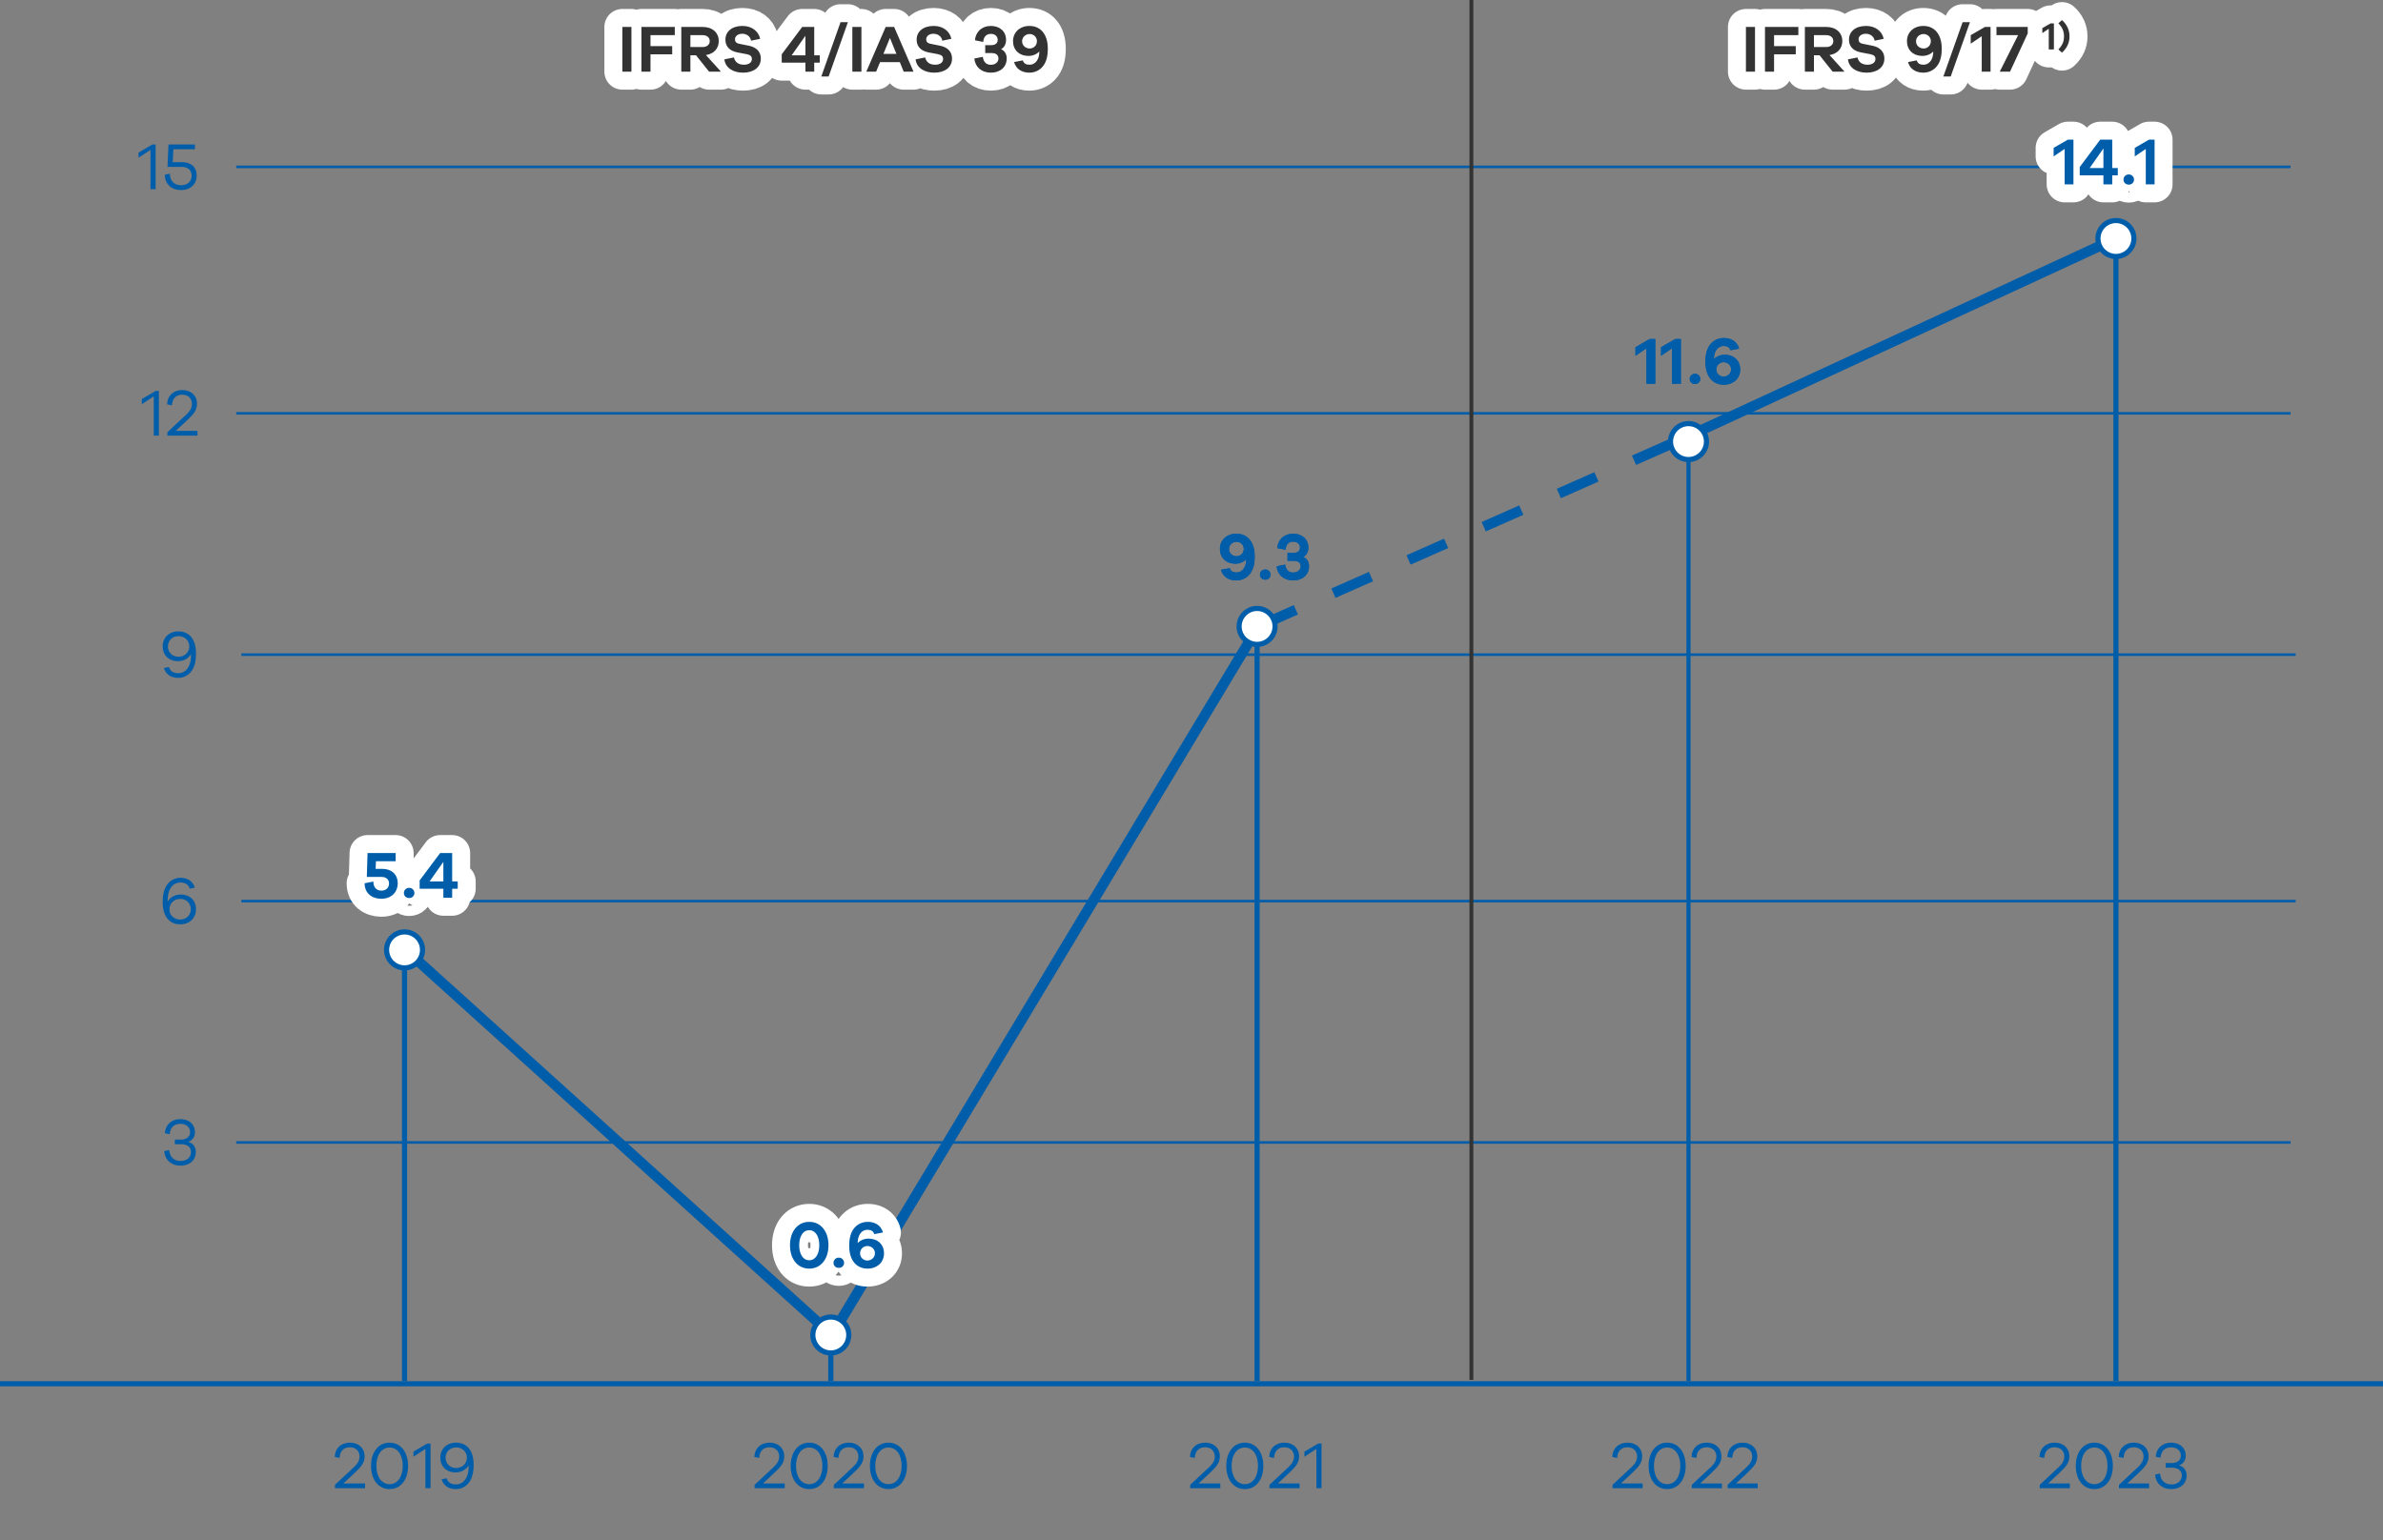 <svg xmlns="http://www.w3.org/2000/svg" width="464" height="300" viewBox="0 0 464 300"><rect x="0" y="0" width="464" height="300" fill="#808080" stroke="none"/><path fill="none" stroke="#005da9" stroke-width="2" d="M79 185l83 75 83-138"/><path fill="none" stroke="#005da9" stroke-width=".5" d="M46 222.5h400M46 32.5h400M46 80.5h400M47 127.5h400M47 175.5h400"/><path fill="none" stroke="#005da9" d="M0 269.5h464"/><g fill="#005da9"><path d="M66.86 288.912h4.225v.936h-5.863v-.663l3.107-2.899c1.001-.91 1.677-1.534 1.677-2.639 0-1.066-.768-1.781-1.899-1.781-1.182 0-1.936.754-1.989 2.08l-.948-.195c.064-1.69 1.234-2.782 2.951-2.782 1.716 0 2.873 1.079 2.873 2.665 0 1.287-.702 2.067-2.04 3.328l-2.095 1.95zM79.459 285.493c0 2.704-1.442 4.524-3.6 4.524s-3.615-1.82-3.615-4.524c0-2.691 1.456-4.524 3.614-4.524s3.601 1.833 3.601 4.524zm-1.04 0c0-2.132-1.014-3.575-2.56-3.575-1.561 0-2.575 1.443-2.575 3.575 0 2.119 1.014 3.562 2.574 3.562 1.547 0 2.56-1.443 2.56-3.562zM83.193 281.138h.637v8.71h-1v-7.657l-2.328 1.52v-.987l2.691-1.586zM92.223 285.259c0 1.599-.313 2.912-1.184 3.809-.571.585-1.364.95-2.3.95-1.352 0-2.419-.69-2.757-1.925l.989-.182c.233.819.909 1.196 1.806 1.196.676 0 1.222-.286 1.599-.689.741-.819.91-1.989.871-3.042-.455.845-1.456 1.391-2.535 1.391-1.833 0-2.977-1.222-2.977-2.873 0-1.677 1.222-2.925 3.055-2.925 2.172 0 3.433 1.586 3.433 4.29zm-1.314-1.378c0-1.17-.949-1.989-2.093-1.989-1.209 0-2.053.884-2.053 2.015 0 1.144.857 2.002 2.053 2.002 1.248 0 2.093-.936 2.093-2.028z"/></g><g fill="#005da9"><path d="M148.57 288.912h4.224v.936h-5.863v-.663l3.107-2.899c1.001-.91 1.677-1.534 1.677-2.639 0-1.066-.767-1.781-1.898-1.781-1.183 0-1.937.754-1.989 2.08l-.95-.195c.066-1.69 1.236-2.782 2.952-2.782s2.873 1.079 2.873 2.665c0 1.287-.702 2.067-2.04 3.328l-2.094 1.95zM161.169 285.493c0 2.704-1.443 4.524-3.602 4.524s-3.614-1.82-3.614-4.524c0-2.691 1.456-4.524 3.614-4.524s3.602 1.833 3.602 4.524zm-1.04 0c0-2.132-1.014-3.575-2.562-3.575-1.56 0-2.574 1.443-2.574 3.575 0 2.119 1.015 3.562 2.574 3.562 1.548 0 2.562-1.443 2.562-3.562zM163.999 288.912h4.225v.936h-5.864v-.663l3.108-2.899c1-.91 1.677-1.534 1.677-2.639 0-1.066-.767-1.781-1.898-1.781-1.184 0-1.937.754-1.99 2.08l-.948-.195c.065-1.69 1.235-2.782 2.95-2.782s2.874 1.079 2.874 2.665c0 1.287-.702 2.067-2.041 3.328l-2.093 1.95zM176.599 285.493c0 2.704-1.444 4.524-3.602 4.524s-3.614-1.82-3.614-4.524c0-2.691 1.456-4.524 3.614-4.524s3.602 1.833 3.602 4.524zm-1.04 0c0-2.132-1.014-3.575-2.562-3.575-1.56 0-2.574 1.443-2.574 3.575 0 2.119 1.014 3.562 2.574 3.562 1.548 0 2.562-1.443 2.562-3.562z"/></g><g fill="#005da9"><path d="M233.388 288.912h4.224v.936h-5.863v-.663l3.107-2.899c1.001-.91 1.677-1.534 1.677-2.639 0-1.066-.766-1.781-1.897-1.781-1.184 0-1.938.754-1.99 2.08l-.949-.195c.066-1.69 1.236-2.782 2.951-2.782s2.873 1.079 2.873 2.665c0 1.287-.702 2.067-2.04 3.328l-2.093 1.95zM245.987 285.493c0 2.704-1.443 4.524-3.601 4.524s-3.615-1.82-3.615-4.524c0-2.691 1.457-4.524 3.615-4.524s3.601 1.833 3.601 4.524zm-1.04 0c0-2.132-1.013-3.575-2.561-3.575-1.56 0-2.574 1.443-2.574 3.575 0 2.119 1.014 3.562 2.574 3.562 1.548 0 2.561-1.443 2.561-3.562zM248.817 288.912h4.225v.936h-5.863v-.663l3.107-2.899c1.001-.91 1.677-1.534 1.677-2.639 0-1.066-.767-1.781-1.898-1.781-1.183 0-1.937.754-1.989 2.08l-.949-.195c.065-1.69 1.235-2.782 2.951-2.782s2.873 1.079 2.873 2.665c0 1.287-.702 2.067-2.04 3.328l-2.094 1.95zM256.679 281.138h.636v8.71h-1v-7.657l-2.328 1.52v-.987l2.692-1.586z"/></g><g fill="#005da9"><path d="M315.62 288.912h4.226v.936h-5.864v-.663l3.108-2.899c1-.91 1.677-1.534 1.677-2.639 0-1.066-.768-1.781-1.899-1.781-1.182 0-1.936.754-1.99 2.08l-.947-.195c.064-1.69 1.234-2.782 2.95-2.782 1.717 0 2.874 1.079 2.874 2.665 0 1.287-.702 2.067-2.041 3.328l-2.094 1.95zM328.22 285.493c0 2.704-1.443 4.524-3.6 4.524s-3.615-1.82-3.615-4.524c0-2.691 1.456-4.524 3.614-4.524s3.6 1.833 3.6 4.524zm-1.04 0c0-2.132-1.014-3.575-2.56-3.575-1.561 0-2.575 1.443-2.575 3.575 0 2.119 1.014 3.562 2.574 3.562 1.547 0 2.56-1.443 2.56-3.562zM331.05 288.912h4.225v.936h-5.863v-.663l3.108-2.899c1-.91 1.676-1.534 1.676-2.639 0-1.066-.767-1.781-1.898-1.781-1.183 0-1.937.754-1.99 2.08l-.948-.195c.065-1.69 1.235-2.782 2.952-2.782 1.715 0 2.873 1.079 2.873 2.665 0 1.287-.703 2.067-2.041 3.328l-2.094 1.95zM338.027 288.912h4.225v.936h-5.863v-.663l3.107-2.899c1.001-.91 1.677-1.534 1.677-2.639 0-1.066-.767-1.781-1.898-1.781-1.183 0-1.937.754-1.989 2.08l-.95-.195c.066-1.69 1.236-2.782 2.952-2.782s2.873 1.079 2.873 2.665c0 1.287-.702 2.067-2.04 3.328l-2.094 1.95z"/></g><g fill="#005da9"><path d="M398.797 288.912h4.225v.936h-5.863v-.663l3.108-2.899c1-.91 1.676-1.534 1.676-2.639 0-1.066-.767-1.781-1.898-1.781-1.183 0-1.937.754-1.99 2.08l-.948-.195c.065-1.69 1.235-2.782 2.952-2.782 1.715 0 2.873 1.079 2.873 2.665 0 1.287-.703 2.067-2.041 3.328l-2.094 1.95zM411.396 285.493c0 2.704-1.442 4.524-3.6 4.524s-3.614-1.82-3.614-4.524c0-2.691 1.456-4.524 3.614-4.524s3.6 1.833 3.6 4.524zm-1.04 0c0-2.132-1.013-3.575-2.56-3.575-1.56 0-2.574 1.443-2.574 3.575 0 2.119 1.013 3.562 2.574 3.562 1.547 0 2.56-1.443 2.56-3.562zM414.227 288.912h4.225v.936h-5.863v-.663l3.107-2.899c1.001-.91 1.677-1.534 1.677-2.639 0-1.066-.768-1.781-1.898-1.781-1.183 0-1.937.754-1.99 2.08l-.948-.195c.065-1.69 1.234-2.782 2.951-2.782 1.716 0 2.873 1.079 2.873 2.665 0 1.287-.702 2.067-2.04 3.328l-2.094 1.95zM425.76 287.352c0 1.6-1.196 2.665-2.964 2.665-1.846 0-3.067-1.144-3.172-2.834l.962-.195c.092 1.287.897 2.119 2.21 2.119 1.196 0 2.028-.689 2.028-1.742 0-.962-.727-1.52-1.936-1.52h-1.21v-.898h1.144c1.118 0 1.82-.546 1.82-1.443 0-.975-.753-1.625-1.898-1.625-1.182 0-1.975.728-2.054 2.015l-.949-.182c.117-1.625 1.261-2.743 3.017-2.743 1.702 0 2.834 1.027 2.834 2.535 0 .936-.508 1.612-1.314 1.885.923.26 1.483.962 1.483 1.963z"/></g><path fill="#005da9" d="M328.368 85.287h.806V269h-.806zM244.271 122h1v147h-1zM161.271 260h1v9h-1zM78.271 184h1v85h-1zM411.5 45.654h1V269h-1z"/><path fill="none" stroke="#333" stroke-width=".75" d="M286.5 268.75V-.75"/><path fill="none" stroke="#005da9" stroke-dasharray="0 0 8 8" stroke-width="2" d="M245 122l83-36.713"/><path fill="none" stroke="#005da9" stroke-width="2" d="M328 85.287l84-38.839"/><circle cx="328.771" cy="86" r="3.5" fill="#fff" stroke="#005da9"/><circle cx="412" cy="46.448" r="3.5" fill="#fff" stroke="#005da9"/><circle cx="78.771" cy="185" r="3.5" fill="#fff" stroke="#005da9"/><circle cx="161.771" cy="260" r="3.5" fill="#fff" stroke="#005da9"/><circle cx="244.771" cy="122" r="3.5" fill="#fff" stroke="#005da9"/><path d="M38.124 224.352c0 1.6-1.196 2.665-2.964 2.665-1.846 0-3.068-1.144-3.172-2.834l.962-.195c.091 1.287.897 2.119 2.21 2.119 1.196 0 2.028-.689 2.028-1.742 0-.962-.728-1.52-1.937-1.52h-1.209v-.898h1.145c1.117 0 1.819-.546 1.819-1.443 0-.975-.754-1.625-1.898-1.625-1.183 0-1.976.728-2.054 2.015l-.949-.182c.117-1.625 1.261-2.743 3.016-2.743 1.703 0 2.834 1.027 2.834 2.535 0 .936-.507 1.612-1.312 1.885.922.26 1.481.962 1.481 1.963zM38.163 177.08c0 1.676-1.209 2.937-3.055 2.937-2.158 0-3.432-1.586-3.432-4.29 0-1.6.325-2.925 1.183-3.809a3.164 3.164 0 012.301-.95c1.353 0 2.418.677 2.77 1.912l-.989.195c-.247-.82-.91-1.196-1.82-1.196-.676 0-1.222.273-1.599.689-.74.806-.91 2.002-.87 3.042.44-.845 1.455-1.391 2.535-1.391 1.845 0 2.976 1.222 2.976 2.86zm-1.014-.014c0-1.13-.858-1.989-2.053-1.989-1.262 0-2.094.923-2.094 2.028 0 1.17.936 1.976 2.094 1.976 1.195 0 2.053-.884 2.053-2.015zM38.163 127.259c0 1.599-.311 2.912-1.183 3.809a3.162 3.162 0 01-2.3.95c-1.353 0-2.42-.69-2.757-1.925l.988-.182c.235.819.91 1.196 1.808 1.196.676 0 1.221-.286 1.598-.689.742-.819.91-1.989.871-3.042-.455.845-1.456 1.391-2.535 1.391-1.833 0-2.977-1.222-2.977-2.873 0-1.677 1.222-2.925 3.055-2.925 2.171 0 3.432 1.586 3.432 4.29zm-1.312-1.378c0-1.17-.95-1.989-2.094-1.989-1.21 0-2.054.884-2.054 2.015 0 1.144.859 2.002 2.054 2.002 1.248 0 2.094-.936 2.094-2.028z" fill="#005da9"/><g fill="#005da9"><path d="M30.305 76.138h.636v8.71h-1v-7.657l-2.328 1.52v-.987l2.692-1.586zM34.225 83.912h4.224v.936h-5.863v-.663l3.107-2.899c1.001-.91 1.677-1.534 1.677-2.639 0-1.066-.766-1.781-1.897-1.781-1.184 0-1.938.754-1.99 2.08l-.949-.195c.066-1.69 1.236-2.782 2.951-2.782s2.873 1.079 2.873 2.665c0 1.287-.702 2.067-2.04 3.328l-2.093 1.95z"/></g><g fill="#005da9"><path d="M29.664 28.138h.637v8.71H29.3v-7.657l-2.327 1.52v-.987l2.691-1.586zM35.434 31.583c1.728 0 2.86.923 2.86 2.613 0 1.664-1.209 2.821-3.056 2.821-1.781 0-3.133-1.105-3.145-2.99l.987-.195c0 1.443.923 2.25 2.171 2.25 1.235 0 2.067-.742 2.067-1.873 0-1.13-.78-1.703-1.963-1.703h-2.743l.196-4.368h5.147v.923h-4.198l-.131 2.522h1.808z"/></g><g fill="none" stroke="#fff" stroke-linecap="round" stroke-linejoin="round" stroke-width="7"><path d="M122.95 5.247v8.71h-1.768v-8.71h1.768zM131.392 6.846h-4.732v2.132h4.225v1.6h-4.225v3.379h-1.768v-8.71h6.5v1.599zM140.382 13.957h-2.315l-2.547-3.198h-1.092v3.198h-1.769v-8.71h4.173c1.872 0 3.12 1.105 3.12 2.756 0 1.456-.974 2.496-2.496 2.717l2.926 3.237zm-5.954-7.111V9.16h2.404c.82 0 1.365-.468 1.365-1.157s-.546-1.157-1.365-1.157h-2.404zM148.01 7.56l-1.767.365c-.13-.819-.845-1.352-1.716-1.352-.884 0-1.417.494-1.417 1.079 0 .442.195.754.87.884l1.873.377c1.418.299 2.288 1.144 2.288 2.496 0 1.69-1.391 2.743-3.458 2.743-1.82 0-3.42-.845-3.64-2.587l1.86-.377c.233.988.961 1.417 1.949 1.417 1.014 0 1.547-.481 1.547-1.105 0-.494-.234-.793-1.014-.95l-1.846-.35c-1.04-.221-2.288-.793-2.288-2.496 0-1.56 1.273-2.652 3.315-2.652 1.768 0 3.107.962 3.445 2.509zM159.62 10.772v1.43h-1.079v1.755h-1.717v-1.755h-4.614v-1.625l3.99-5.33h2.341v5.525h1.08zm-5.474 0h2.678v-3.81l-2.678 3.81zM163.664 4.324h1.43l-3.744 10.57h-1.43l3.744-10.57zM167.73 5.247v8.71h-1.77v-8.71h1.77zM177.872 13.957h-1.911l-.754-1.859h-3.849l-.766 1.859h-1.911l3.77-8.71h1.65l3.771 8.71zm-5.863-3.458h2.535l-1.262-3.107-1.273 3.107zM185.243 7.56l-1.767.365c-.13-.819-.845-1.352-1.716-1.352-.885 0-1.417.494-1.417 1.079 0 .442.194.754.87.884l1.872.377c1.418.299 2.288 1.144 2.288 2.496 0 1.69-1.39 2.743-3.458 2.743-1.82 0-3.419-.845-3.64-2.587l1.86-.377c.233.988.962 1.417 1.949 1.417 1.015 0 1.548-.481 1.548-1.105 0-.494-.235-.793-1.015-.95l-1.846-.35c-1.04-.221-2.288-.793-2.288-2.496 0-1.56 1.274-2.652 3.316-2.652 1.767 0 3.106.962 3.444 2.509zM196.02 11.37c0 1.677-1.248 2.782-3.08 2.782-1.82 0-3.082-1.105-3.224-2.756l1.65-.325c.13.962.638 1.547 1.573 1.547.845 0 1.47-.494 1.47-1.235 0-.65-.456-1.053-1.313-1.053h-1.261V8.796h1.156c.82 0 1.275-.39 1.275-1.027 0-.702-.52-1.17-1.327-1.17s-1.417.48-1.495 1.573l-1.612-.325c.144-1.651 1.34-2.795 3.107-2.795 1.769 0 2.952 1.105 2.952 2.717 0 .845-.365 1.482-.975 1.807.688.299 1.105.949 1.105 1.794zM204.022 9.472c0 1.56-.312 2.795-1.17 3.679-.598.611-1.43 1-2.431 1-1.469 0-2.6-.727-2.964-2.066l1.69-.325c.207.637.663.845 1.34.845.493 0 .922-.221 1.221-.546.481-.52.663-1.248.663-2.04-.494.545-1.287.87-2.08.87-1.885 0-3.042-1.196-3.042-2.873 0-1.716 1.313-2.964 3.198-2.964 2.145 0 3.575 1.599 3.575 4.42zm-2.119-1.456c0-.832-.676-1.391-1.417-1.391-.754 0-1.47.572-1.47 1.417 0 .845.716 1.404 1.47 1.404.74 0 1.417-.56 1.417-1.43z"/></g><g fill="#333"><path d="M122.95 5.247v8.71h-1.768v-8.71h1.768zM131.392 6.846h-4.732v2.132h4.225v1.6h-4.225v3.379h-1.768v-8.71h6.5v1.599zM140.382 13.957h-2.315l-2.547-3.198h-1.092v3.198h-1.769v-8.71h4.173c1.872 0 3.12 1.105 3.12 2.756 0 1.456-.974 2.496-2.496 2.717l2.926 3.237zm-5.954-7.111V9.16h2.404c.82 0 1.365-.468 1.365-1.157s-.546-1.157-1.365-1.157h-2.404zM148.01 7.56l-1.767.365c-.13-.819-.845-1.352-1.716-1.352-.884 0-1.417.494-1.417 1.079 0 .442.195.754.87.884l1.873.377c1.418.299 2.288 1.144 2.288 2.496 0 1.69-1.391 2.743-3.458 2.743-1.82 0-3.42-.845-3.64-2.587l1.86-.377c.233.988.961 1.417 1.949 1.417 1.014 0 1.547-.481 1.547-1.105 0-.494-.234-.793-1.014-.95l-1.846-.35c-1.04-.221-2.288-.793-2.288-2.496 0-1.56 1.273-2.652 3.315-2.652 1.768 0 3.107.962 3.445 2.509zM159.62 10.772v1.43h-1.079v1.755h-1.717v-1.755h-4.614v-1.625l3.99-5.33h2.341v5.525h1.08zm-5.474 0h2.678v-3.81l-2.678 3.81zM163.664 4.324h1.43l-3.744 10.57h-1.43l3.744-10.57zM167.73 5.247v8.71h-1.77v-8.71h1.77zM177.872 13.957h-1.911l-.754-1.859h-3.849l-.766 1.859h-1.911l3.77-8.71h1.65l3.771 8.71zm-5.863-3.458h2.535l-1.262-3.107-1.273 3.107zM185.243 7.56l-1.767.365c-.13-.819-.845-1.352-1.716-1.352-.885 0-1.417.494-1.417 1.079 0 .442.194.754.87.884l1.872.377c1.418.299 2.288 1.144 2.288 2.496 0 1.69-1.39 2.743-3.458 2.743-1.82 0-3.419-.845-3.64-2.587l1.86-.377c.233.988.962 1.417 1.949 1.417 1.015 0 1.548-.481 1.548-1.105 0-.494-.235-.793-1.015-.95l-1.846-.35c-1.04-.221-2.288-.793-2.288-2.496 0-1.56 1.274-2.652 3.316-2.652 1.767 0 3.106.962 3.444 2.509zM196.02 11.37c0 1.677-1.248 2.782-3.08 2.782-1.82 0-3.082-1.105-3.224-2.756l1.65-.325c.13.962.638 1.547 1.573 1.547.845 0 1.47-.494 1.47-1.235 0-.65-.456-1.053-1.313-1.053h-1.261V8.796h1.156c.82 0 1.275-.39 1.275-1.027 0-.702-.52-1.17-1.327-1.17s-1.417.48-1.495 1.573l-1.612-.325c.144-1.651 1.34-2.795 3.107-2.795 1.769 0 2.952 1.105 2.952 2.717 0 .845-.365 1.482-.975 1.807.688.299 1.105.949 1.105 1.794zM204.022 9.472c0 1.56-.312 2.795-1.17 3.679-.598.611-1.43 1-2.431 1-1.469 0-2.6-.727-2.964-2.066l1.69-.325c.207.637.663.845 1.34.845.493 0 .922-.221 1.221-.546.481-.52.663-1.248.663-2.04-.494.545-1.287.87-2.08.87-1.885 0-3.042-1.196-3.042-2.873 0-1.716 1.313-2.964 3.198-2.964 2.145 0 3.575 1.599 3.575 4.42zm-2.119-1.456c0-.832-.676-1.391-1.417-1.391-.754 0-1.47.572-1.47 1.417 0 .845.716 1.404 1.47 1.404.74 0 1.417-.56 1.417-1.43z"/></g><g><g fill="none" stroke="#fff" stroke-linecap="round" stroke-linejoin="round" stroke-width="7"><path d="M341.722 5.247v8.71h-1.768v-8.71h1.768zM350.164 6.846h-4.732v2.132h4.225v1.6h-4.225v3.379h-1.768v-8.71h6.5v1.599zM359.153 13.957h-2.313l-2.549-3.198h-1.092v3.198h-1.767v-8.71h4.172c1.873 0 3.12 1.105 3.12 2.756 0 1.456-.975 2.496-2.495 2.717l2.924 3.237zM353.2 6.846V9.16h2.405c.82 0 1.366-.468 1.366-1.157s-.546-1.157-1.366-1.157H353.2zM366.783 7.56l-1.768.365c-.13-.819-.845-1.352-1.716-1.352-.884 0-1.417.494-1.417 1.079 0 .442.195.754.87.884l1.873.377c1.417.299 2.288 1.144 2.288 2.496 0 1.69-1.392 2.743-3.458 2.743-1.82 0-3.419-.845-3.64-2.587l1.859-.377c.234.988.962 1.417 1.95 1.417 1.014 0 1.547-.481 1.547-1.105 0-.494-.234-.793-1.014-.95l-1.846-.35c-1.04-.221-2.289-.793-2.289-2.496 0-1.56 1.275-2.652 3.316-2.652 1.767 0 3.107.962 3.445 2.509zM378.08 9.472c0 1.56-.312 2.795-1.17 3.679-.598.611-1.43 1-2.431 1-1.47 0-2.6-.727-2.964-2.066l1.69-.325c.207.637.662.845 1.339.845.493 0 .923-.221 1.222-.546.481-.52.663-1.248.663-2.04-.494.545-1.287.87-2.08.87-1.885 0-3.042-1.196-3.042-2.873 0-1.716 1.312-2.964 3.198-2.964 2.144 0 3.575 1.599 3.575 4.42zm-2.12-1.456c0-.832-.676-1.391-1.416-1.391-.755 0-1.47.572-1.47 1.417 0 .845.715 1.404 1.47 1.404.74 0 1.417-.56 1.417-1.43zM382.144 4.324h1.43l-3.745 10.57h-1.43l3.745-10.57zM386.493 5.247h1.092v8.71h-1.716V7.054l-2.144 1.456V6.846l2.768-1.6zM394.823 6.508l-3.445 7.449h-2.002l3.575-7.111h-4.212v-1.6h6.084v1.262zM399.283 4.547h.638v5.08h-1.001V5.602l-1.252.85v-.972l1.615-.932zM401.496 3.91c1.024.933 1.464 2.002 1.464 3.177 0 1.168-.44 2.238-1.464 3.163l-.705-.614c.834-.88 1.092-1.608 1.092-2.549 0-.947-.258-1.675-1.092-2.555l.705-.622z"/></g><g fill="#333"><path d="M341.722 5.247v8.71h-1.768v-8.71h1.768zM350.164 6.846h-4.732v2.132h4.225v1.6h-4.225v3.379h-1.768v-8.71h6.5v1.599zM359.153 13.957h-2.313l-2.549-3.198h-1.092v3.198h-1.767v-8.71h4.172c1.873 0 3.12 1.105 3.12 2.756 0 1.456-.975 2.496-2.495 2.717l2.924 3.237zM353.2 6.846V9.16h2.405c.82 0 1.366-.468 1.366-1.157s-.546-1.157-1.366-1.157H353.2zM366.783 7.56l-1.768.365c-.13-.819-.845-1.352-1.716-1.352-.884 0-1.417.494-1.417 1.079 0 .442.195.754.87.884l1.873.377c1.417.299 2.288 1.144 2.288 2.496 0 1.69-1.392 2.743-3.458 2.743-1.82 0-3.419-.845-3.64-2.587l1.859-.377c.234.988.962 1.417 1.95 1.417 1.014 0 1.547-.481 1.547-1.105 0-.494-.234-.793-1.014-.95l-1.846-.35c-1.04-.221-2.289-.793-2.289-2.496 0-1.56 1.275-2.652 3.316-2.652 1.767 0 3.107.962 3.445 2.509zM378.08 9.472c0 1.56-.312 2.795-1.17 3.679-.598.611-1.43 1-2.431 1-1.47 0-2.6-.727-2.964-2.066l1.69-.325c.207.637.662.845 1.339.845.493 0 .923-.221 1.222-.546.481-.52.663-1.248.663-2.04-.494.545-1.287.87-2.08.87-1.885 0-3.042-1.196-3.042-2.873 0-1.716 1.312-2.964 3.198-2.964 2.144 0 3.575 1.599 3.575 4.42zm-2.12-1.456c0-.832-.676-1.391-1.416-1.391-.755 0-1.47.572-1.47 1.417 0 .845.715 1.404 1.47 1.404.74 0 1.417-.56 1.417-1.43zM382.144 4.324h1.43l-3.745 10.57h-1.43l3.745-10.57zM386.493 5.247h1.092v8.71h-1.716V7.054l-2.144 1.456V6.846l2.768-1.6zM394.823 6.508l-3.445 7.449h-2.002l3.575-7.111h-4.212v-1.6h6.084v1.262zM399.283 4.547h.638v5.08h-1.001V5.602l-1.252.85v-.972l1.615-.932zM401.496 3.91c1.024.933 1.464 2.002 1.464 3.177 0 1.168-.44 2.238-1.464 3.163l-.705-.614c.834-.88 1.092-1.608 1.092-2.549 0-.947-.258-1.675-1.092-2.555l.705-.622z"/></g></g><g><g fill="none" stroke="#fff" stroke-linecap="round" stroke-linejoin="round" stroke-width="7"><path d="M74.466 169.219c1.78 0 2.976 1.092 2.976 2.808 0 1.755-1.26 3.016-3.21 3.016-1.743 0-3.238-1.027-3.238-3.016l1.703-.338c0 1.235.715 1.768 1.574 1.768.883 0 1.482-.56 1.482-1.404 0-.754-.572-1.261-1.417-1.261h-2.912l.142-4.654h5.474v1.599h-3.836l-.064 1.482h1.326zM80.692 173.912c0 .56-.428.988-1.027.988-.598 0-1.026-.429-1.026-.988 0-.533.428-1 1.026-1 .599 0 1.027.467 1.027 1zM89.123 171.663v1.43h-1.08v1.755h-1.715v-1.755h-4.615v-1.625l3.991-5.33h2.34v5.525h1.079zm-5.473 0h2.678v-3.809l-2.678 3.81z"/></g><g fill="#005da9"><path d="M74.466 169.219c1.78 0 2.976 1.092 2.976 2.808 0 1.755-1.26 3.016-3.21 3.016-1.743 0-3.238-1.027-3.238-3.016l1.703-.338c0 1.235.715 1.768 1.574 1.768.883 0 1.482-.56 1.482-1.404 0-.754-.572-1.261-1.417-1.261h-2.912l.142-4.654h5.474v1.599h-3.836l-.064 1.482h1.326zM80.692 173.912c0 .56-.428.988-1.027.988-.598 0-1.026-.429-1.026-.988 0-.533.428-1 1.026-1 .599 0 1.027.467 1.027 1zM89.123 171.663v1.43h-1.08v1.755h-1.715v-1.755h-4.615v-1.625l3.991-5.33h2.34v5.525h1.079zm-5.473 0h2.678v-3.809l-2.678 3.81z"/></g><g fill="none" stroke="#fff" stroke-linecap="round" stroke-linejoin="round" stroke-width="7"><path d="M161.313 242.521c0 2.717-1.507 4.55-3.744 4.55s-3.744-1.833-3.744-4.55c0-2.704 1.508-4.55 3.744-4.55s3.744 1.846 3.744 4.55zm-1.793 0c0-1.729-.754-2.925-1.95-2.925s-1.95 1.196-1.95 2.925.753 2.925 1.95 2.925 1.95-1.196 1.95-2.925zM164.35 245.94c0 .559-.43.988-1.028.988-.597 0-1.026-.429-1.026-.988 0-.533.429-1.001 1.026-1.001.599 0 1.028.468 1.028 1zM172.127 244.107c0 1.716-1.314 2.964-3.198 2.964-2.146 0-3.575-1.6-3.575-4.42 0-1.56.311-2.796 1.17-3.68.597-.61 1.43-1 2.43-1 1.47 0 2.6.728 2.965 2.067l-1.69.325c-.208-.637-.664-.845-1.34-.845a1.66 1.66 0 00-1.222.545c-.48.521-.662 1.249-.662 2.042.493-.546 1.286-.871 2.08-.871 1.885 0 3.042 1.196 3.042 2.873zm-1.769-.026c0-.845-.714-1.404-1.468-1.404-.742 0-1.417.559-1.417 1.43 0 .832.675 1.391 1.417 1.391.754 0 1.468-.572 1.468-1.417z"/></g><g fill="#005da9"><path d="M161.313 242.521c0 2.717-1.507 4.55-3.744 4.55s-3.744-1.833-3.744-4.55c0-2.704 1.508-4.55 3.744-4.55s3.744 1.846 3.744 4.55zm-1.793 0c0-1.729-.754-2.925-1.95-2.925s-1.95 1.196-1.95 2.925.753 2.925 1.95 2.925 1.95-1.196 1.95-2.925zM164.35 245.94c0 .559-.43.988-1.028.988-.597 0-1.026-.429-1.026-.988 0-.533.429-1.001 1.026-1.001.599 0 1.028.468 1.028 1zM172.127 244.107c0 1.716-1.314 2.964-3.198 2.964-2.146 0-3.575-1.6-3.575-4.42 0-1.56.311-2.796 1.17-3.68.597-.61 1.43-1 2.43-1 1.47 0 2.6.728 2.965 2.067l-1.69.325c-.208-.637-.664-.845-1.34-.845a1.66 1.66 0 00-1.222.545c-.48.521-.662 1.249-.662 2.042.493-.546 1.286-.871 2.08-.871 1.885 0 3.042 1.196 3.042 2.873zm-1.769-.026c0-.845-.714-1.404-1.468-1.404-.742 0-1.417.559-1.417 1.43 0 .832.675 1.391 1.417 1.391.754 0 1.468-.572 1.468-1.417z"/></g><g fill="#005da9"><path d="M244.31 108.363c0 1.56-.312 2.795-1.17 3.679-.598.611-1.43 1.001-2.431 1.001-1.469 0-2.6-.728-2.964-2.067l1.69-.325c.208.637.663.845 1.34.845.493 0 .922-.221 1.221-.546.482-.52.663-1.248.663-2.04-.494.545-1.287.87-2.08.87-1.885 0-3.042-1.196-3.042-2.873 0-1.716 1.313-2.964 3.198-2.964 2.145 0 3.576 1.599 3.576 4.42zm-2.119-1.456c0-.832-.676-1.39-1.417-1.39-.754 0-1.47.57-1.47 1.416 0 .845.716 1.404 1.47 1.404.74 0 1.417-.56 1.417-1.43zM247.387 111.912c0 .56-.429.988-1.028.988-.597 0-1.026-.429-1.026-.988 0-.533.429-1 1.026-1 .599 0 1.028.467 1.028 1zM254.882 110.261c0 1.677-1.248 2.782-3.081 2.782-1.82 0-3.082-1.105-3.225-2.756l1.652-.325c.13.962.636 1.547 1.573 1.547.845 0 1.469-.494 1.469-1.235 0-.65-.456-1.053-1.314-1.053h-1.26v-1.534h1.157c.818 0 1.273-.39 1.273-1.027 0-.702-.52-1.17-1.325-1.17-.807 0-1.418.48-1.495 1.573l-1.613-.325c.143-1.651 1.34-2.795 3.108-2.795 1.767 0 2.95 1.105 2.95 2.717 0 .845-.363 1.482-.975 1.807.69.3 1.106.949 1.106 1.794z"/><g><path d="M244.31 108.363c0 1.56-.312 2.795-1.17 3.679-.598.611-1.43 1.001-2.431 1.001-1.469 0-2.6-.728-2.964-2.067l1.69-.325c.208.637.663.845 1.34.845.493 0 .922-.221 1.221-.546.482-.52.663-1.248.663-2.04-.494.545-1.287.87-2.08.87-1.885 0-3.042-1.196-3.042-2.873 0-1.716 1.313-2.964 3.198-2.964 2.145 0 3.576 1.599 3.576 4.42zm-2.119-1.456c0-.832-.676-1.39-1.417-1.39-.754 0-1.47.57-1.47 1.416 0 .845.716 1.404 1.47 1.404.74 0 1.417-.56 1.417-1.43zM247.387 111.912c0 .56-.429.988-1.028.988-.597 0-1.026-.429-1.026-.988 0-.533.429-1 1.026-1 .599 0 1.028.467 1.028 1zM254.882 110.261c0 1.677-1.248 2.782-3.081 2.782-1.82 0-3.082-1.105-3.225-2.756l1.652-.325c.13.962.636 1.547 1.573 1.547.845 0 1.469-.494 1.469-1.235 0-.65-.456-1.053-1.314-1.053h-1.26v-1.534h1.157c.818 0 1.273-.39 1.273-1.027 0-.702-.52-1.17-1.325-1.17-.807 0-1.418.48-1.495 1.573l-1.613-.325c.143-1.651 1.34-2.795 3.108-2.795 1.767 0 2.95 1.105 2.95 2.717 0 .845-.363 1.482-.975 1.807.69.3 1.106.949 1.106 1.794z"/></g></g><g fill="#005da9"><path d="M321.214 66.024h1.092v8.71h-1.716v-6.903l-2.145 1.456v-1.664l2.769-1.599zM326.193 66.024h1.092v8.71h-1.717v-6.903l-2.144 1.456v-1.664l2.77-1.599zM331.065 73.799c0 .558-.428.987-1.027.987-.598 0-1.026-.429-1.026-.987 0-.533.428-1.001 1.026-1.001.599 0 1.027.468 1.027 1zM338.842 71.966c0 1.716-1.313 2.964-3.198 2.964-2.146 0-3.576-1.6-3.576-4.42 0-1.56.313-2.796 1.17-3.68.598-.61 1.43-1 2.432-1 1.469 0 2.6.728 2.964 2.066l-1.69.326c-.208-.638-.663-.846-1.34-.846-.494 0-.922.222-1.221.546-.482.52-.664 1.248-.664 2.042.494-.547 1.287-.871 2.08-.871 1.886 0 3.043 1.195 3.043 2.873zm-1.768-.027c0-.844-.716-1.404-1.47-1.404-.74 0-1.417.56-1.417 1.43 0 .833.676 1.391 1.417 1.391.754 0 1.47-.572 1.47-1.417z"/><g><path d="M321.214 66.024h1.092v8.71h-1.716v-6.903l-2.145 1.456v-1.664l2.769-1.599zM326.193 66.024h1.092v8.71h-1.717v-6.903l-2.144 1.456v-1.664l2.77-1.599zM331.065 73.799c0 .558-.428.987-1.027.987-.598 0-1.026-.429-1.026-.987 0-.533.428-1.001 1.026-1.001.599 0 1.027.468 1.027 1zM338.842 71.966c0 1.716-1.313 2.964-3.198 2.964-2.146 0-3.576-1.6-3.576-4.42 0-1.56.313-2.796 1.17-3.68.598-.61 1.43-1 2.432-1 1.469 0 2.6.728 2.964 2.066l-1.69.326c-.208-.638-.663-.846-1.34-.846-.494 0-.922.222-1.221.546-.482.52-.664 1.248-.664 2.042.494-.547 1.287-.871 2.08-.871 1.886 0 3.043 1.195 3.043 2.873zm-1.768-.027c0-.844-.716-1.404-1.47-1.404-.74 0-1.417.56-1.417 1.43 0 .833.676 1.391 1.417 1.391.754 0 1.47-.572 1.47-1.417z"/></g></g><g><g fill="none" stroke="#fff" stroke-linecap="round" stroke-linejoin="round" stroke-width="7"><path d="M402.635 27.199h1.092v8.71h-1.717v-6.903l-2.145 1.456v-1.664l2.77-1.6zM412.358 32.724v1.43h-1.079v1.755h-1.717v-1.755h-4.614V32.53l3.991-5.33h2.34v5.525h1.08zm-5.473 0h2.677v-3.809l-2.677 3.81zM415.523 34.973c0 .56-.428.988-1.027.988-.598 0-1.026-.429-1.026-.988 0-.533.428-1 1.026-1 .599 0 1.027.467 1.027 1zM418.434 27.199h1.091v8.71h-1.714v-6.903l-2.146 1.456v-1.664l2.769-1.6z"/></g><g fill="#005da9"><path d="M402.635 27.199h1.092v8.71h-1.717v-6.903l-2.145 1.456v-1.664l2.77-1.6zM412.358 32.724v1.43h-1.079v1.755h-1.717v-1.755h-4.614V32.53l3.991-5.33h2.34v5.525h1.08zm-5.473 0h2.677v-3.809l-2.677 3.81zM415.523 34.973c0 .56-.428.988-1.027.988-.598 0-1.026-.429-1.026-.988 0-.533.428-1 1.026-1 .599 0 1.027.467 1.027 1zM418.434 27.199h1.091v8.71h-1.714v-6.903l-2.146 1.456v-1.664l2.769-1.6z"/></g></g></g></svg>